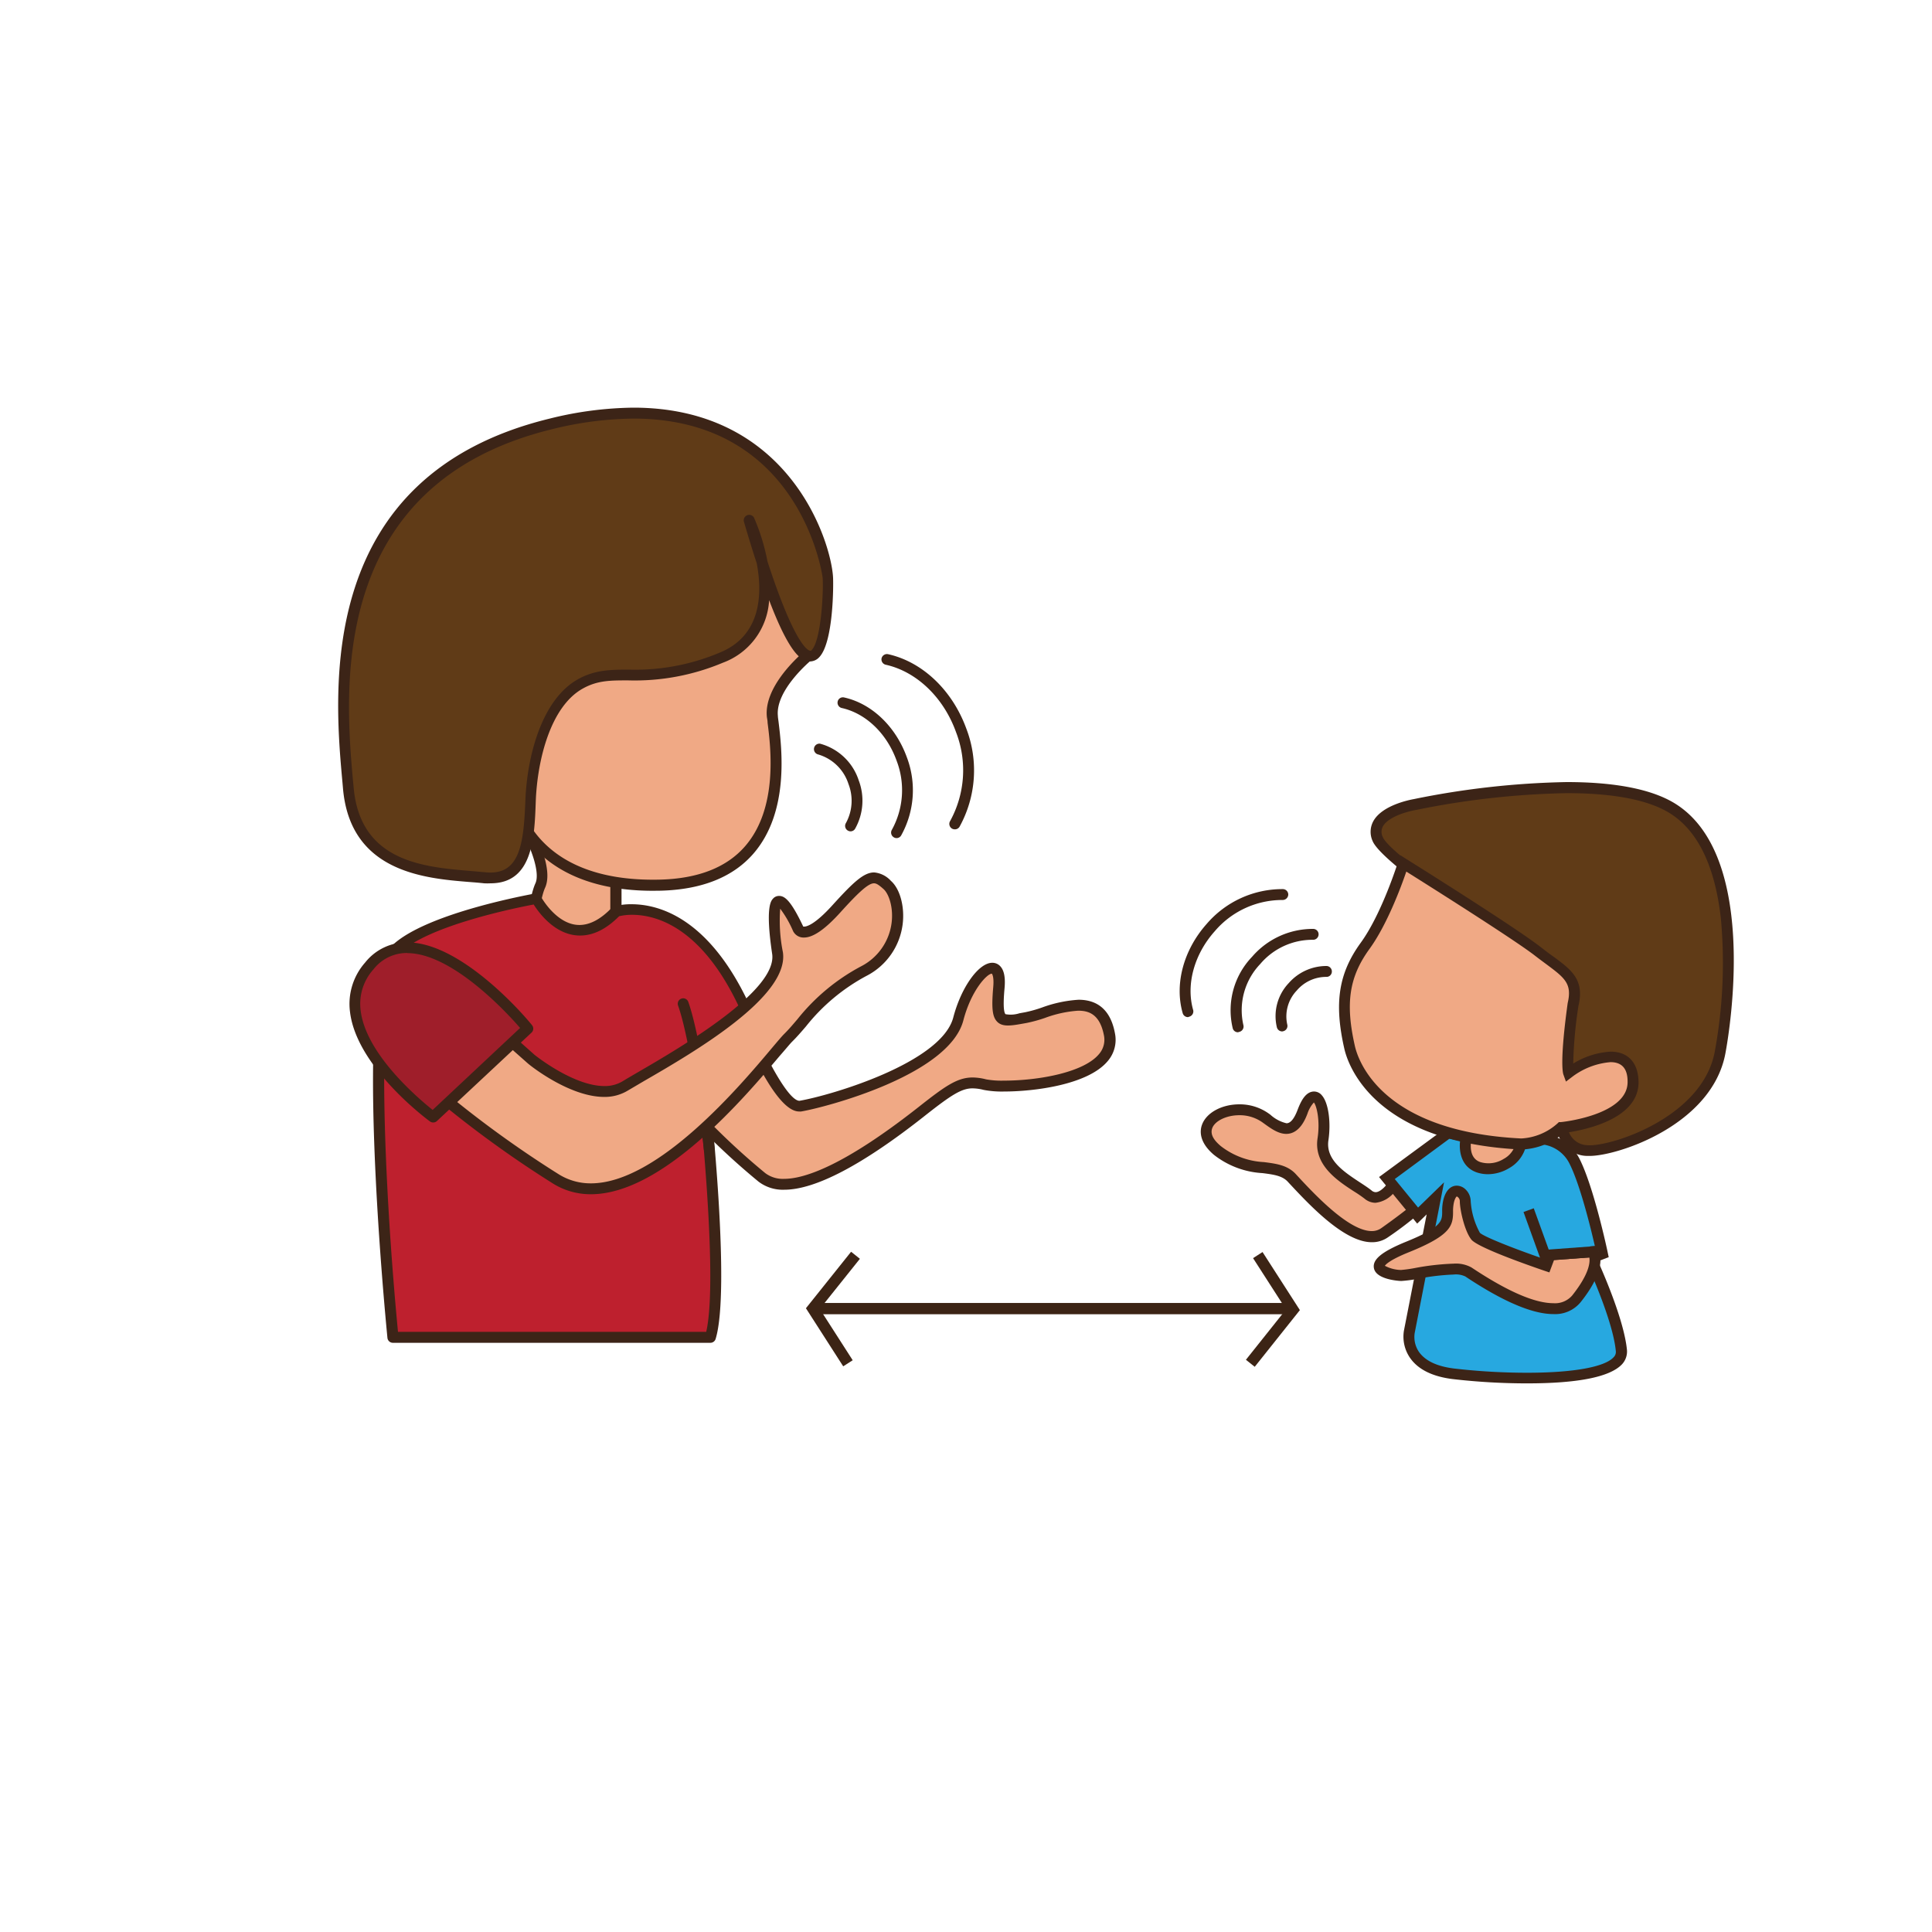 <svg id="one_arm_distance" data-name="one arm distance" xmlns="http://www.w3.org/2000/svg" viewBox="0 0 300 300"><defs><style>.cls-1{fill:#f0a985;}.cls-2{fill:#3c2417;}.cls-3{fill:#603b17;}.cls-4{fill:#be202e;}.cls-5{fill:#9f1e2a;}.cls-6{fill:#27a8e0;}.cls-7{fill:none;stroke:#3c2415;stroke-miterlimit:10;stroke-width:1.75px;}</style></defs><title>one arm distnace</title><path class="cls-1" d="M114.19,155.14s6.47,17.24,10.11,16.62,22.43-5.59,24.5-13.53c1.84-7,6.84-10.93,6.3-4.9s.46,5.32,4.18,4.68,11.46-5.23,13,2.56-16.28,8.61-19.33,7.85-4.41-.07-9.73,4.12-19.28,14.72-24.88,10.28a109.64,109.64,0,0,1-11.09-10.49S103.08,149.71,114.19,155.14Z"/><path class="cls-2" d="M121.78,184.74a6.21,6.21,0,0,1-4-1.26A110.8,110.8,0,0,1,106.6,172.9l-.17-.18,0-.24c-.09-.53-2.33-13,1.32-17.43,1.55-1.85,3.9-2.11,6.85-.67l.3.15.12.32c2.9,7.73,7.22,16.08,9.12,16.08,4.78-.81,22-5.86,23.88-12.92,1.22-4.69,3.94-8.51,6.06-8.51a1.65,1.65,0,0,1,1.26.56c.58.63.79,1.73.65,3.34-.08.89-.32,3.58.14,4.08a4.48,4.48,0,0,0,2.17-.14l.89-.16a20.2,20.2,0,0,0,2.6-.73,20,20,0,0,1,5.69-1.21c3.08,0,5,1.74,5.64,5.17a5.06,5.06,0,0,1-1.1,4.34c-3.1,3.74-11.59,4.74-16.11,4.74a15,15,0,0,1-3.16-.25A7.26,7.26,0,0,0,151,169c-1.7,0-3.32,1.05-7.33,4.21C134,180.86,126.62,184.74,121.78,184.74ZM108,171.94a109.24,109.24,0,0,0,10.83,10.22,4.52,4.52,0,0,0,2.94.89c3.06,0,9.17-1.94,20.89-11.17,4.12-3.25,6-4.57,8.37-4.57a8.6,8.6,0,0,1,2.08.29,13.52,13.52,0,0,0,2.75.2c5.48,0,12.46-1.29,14.8-4.13a3.38,3.38,0,0,0,.75-2.94c-.66-3.36-2.47-3.79-4-3.79a18.42,18.42,0,0,0-5.17,1.13,22.7,22.7,0,0,1-2.85.78l-.85.15c-1.88.34-3,.4-3.73-.38s-.86-2.13-.58-5.36c.15-1.72-.22-2.07-.22-2.07-.73,0-3.19,2.55-4.42,7.25-2.23,8.54-21.48,13.52-25.18,14.15a1.87,1.87,0,0,1-.34,0c-3.85,0-8.93-12.49-10.59-16.86-2-.91-3.49-.82-4.5.38C106.46,159.21,107.39,168.36,108,171.94Z"/><path class="cls-1" d="M82.07,129.31s3,5.53,1.8,8.17S81,151.89,87,152.13s8.66-9.38,8.66-9.38V137S91.82,121.16,82.07,129.31Z"/><path class="cls-2" d="M87.21,153H87a4.48,4.48,0,0,1-3.78-2.25c-2.34-3.81-1.11-11.35-.08-13.59.75-1.64-.69-5.42-1.77-7.41l-.33-.61.53-.45a9.25,9.25,0,0,1,5.79-2.52c6.49,0,9.05,10.26,9.15,10.7l0,.2,0,5.94C96.35,143.39,93.64,153,87.21,153Zm-4.07-23.44c.81,1.64,2.62,5.83,1.5,8.29-.91,2-1.9,8.94,0,12A2.81,2.81,0,0,0,87,151.29h.18c4.84,0,7.3-7.67,7.59-8.66v-5.48c-.26-1-2.59-9.32-7.48-9.32A7.15,7.15,0,0,0,83.14,129.54Z"/><path class="cls-1" d="M125.47,101.81s-6,4.89-5.54,9.45,4.32,25.73-17.55,26.21S79.3,122.32,79.3,122.32,84.59,86.5,95.89,88.43,128.13,82.5,125.47,101.81Z"/><path class="cls-2" d="M101.4,138.32c-21.47,0-22.93-15.77-22.94-15.93v-.1l0-.09c.21-1.42,5.25-34.69,16.55-34.69a7,7,0,0,1,1,.08,28.1,28.1,0,0,0,4.7.33h0c1.74,0,3.62-.09,5.44-.18s3.84-.18,5.72-.18c4.21,0,9.42.43,12.32,3.75,2.06,2.37,2.75,5.84,2.09,10.62l0,.33-.26.21s-5.66,4.65-5.23,8.71c0,.24.06.54.1.88.51,4.19,1.71,14-3.89,20.48-3.2,3.69-8.1,5.63-14.58,5.77Zm-21.24-16c.13,1.34,2.07,14.7,22.2,14.27,6-.13,10.47-1.88,13.34-5.19,5.11-5.9,4-15.2,3.49-19.17,0-.35-.08-.65-.11-.91-.46-4.44,4.38-8.93,5.6-10,.51-4.1-.06-7-1.74-9-2.45-2.81-7.19-3.17-11-3.17-1.84,0-3.77.09-5.64.18s-3.74.18-5.53.18h0a29.26,29.26,0,0,1-5-.35A4.59,4.59,0,0,0,95,89.2C86.87,89.2,81.54,113,80.16,122.35Z"/><path class="cls-3" d="M116.32,80.74S124,97.32,112,102.13s-16.34,1-21.87,4.09-7.45,12-7.69,18-.49,12.74-7.22,12-19.95-.24-21.15-14S49,74.73,85.55,65.83s42.79,20.43,43,23.8S127.86,120.16,116.32,80.74Z"/><path class="cls-2" d="M76.17,137.16a9.39,9.39,0,0,1-1,0c-.69-.08-1.44-.14-2.23-.2-6.94-.56-18.54-1.5-19.68-14.51l-.08-.92C51.87,107.24,48.9,73.88,85.35,65a55.88,55.88,0,0,1,13-1.7c24.21,0,30.65,20.71,31,26.26.08,1.12.09,10.09-2.11,12.46a2,2,0,0,1-1.48.69c-1.31,0-3.18-1.21-6.33-9.52a11,11,0,0,1-7.19,9.72,35.32,35.32,0,0,1-14.71,2.74c-2.78,0-4.79,0-7.07,1.29-5,2.81-7,11.09-7.26,17.33C83,130.06,82.76,137.16,76.17,137.16ZM98.38,65a54,54,0,0,0-12.63,1.64c-35,8.53-32.16,40.87-30.93,54.68l.09.92c1,11.59,10.9,12.39,18.12,13l2.28.2c5.37.58,6-4.19,6.27-11.14s2.56-15.66,8.12-18.8c2.66-1.5,5.09-1.51,7.9-1.52a33.77,33.77,0,0,0,14.08-2.61c6.48-2.6,6.75-9,5.83-13.89-.62-1.88-1.3-4.1-2-6.49a.85.85,0,0,1,1.58-.59,31.82,31.82,0,0,1,2.08,6.77c4.4,13.49,6.44,13.88,6.66,13.88s.18-.1.24-.15c1.45-1.57,1.82-9.09,1.67-11.19C127.72,89.44,124.35,65,98.38,65Z"/><path class="cls-4" d="M61,207.66h49.28c2.41-7.93-1.2-39.91-1.2-39.91L116.8,159c-8.68-21.5-21.15-17.42-21.15-17.42-7.33,7.56-12.4-2-12.4-2s-16.45,2.85-21.68,7.75C55.68,152.84,61,207.66,61,207.66Z"/><path class="cls-2" d="M110.31,208.51H61a.85.85,0,0,1-.84-.77c-.55-5.65-5.21-55.4.81-61,5.34-5,21.42-7.85,22.1-8a.85.85,0,0,1,.9.43c0,.05,2.42,4.46,6,4.46h0c1.62,0,3.31-.89,5-2.65a.8.8,0,0,1,.35-.22,9.67,9.67,0,0,1,2.75-.35c4.51,0,13,2.37,19.45,18.27a.84.84,0,0,1-.15.87L110,168c.42,3.78,3.44,32.24,1.13,39.88A.85.85,0,0,1,110.31,208.51Zm-48.51-1.7h47.86c2-8.58-1.36-38.65-1.39-39a.85.85,0,0,1,.2-.65l7.35-8.38c-6-14.54-13.65-16.73-17.68-16.73a8.8,8.8,0,0,0-2,.22c-2,2-4,3-6.07,3h0c-3.79,0-6.34-3.45-7.2-4.82-2.93.55-16.22,3.26-20.67,7.43C58.1,151.73,59.7,184.93,61.8,206.81Z"/><path class="cls-4" d="M110.13,178.39s-1.86-16.4-4-22.53"/><path class="cls-2" d="M110.13,179.23a.84.84,0,0,1-.84-.75c0-.16-1.88-16.37-4-22.34a.84.84,0,1,1,1.59-.56c2.17,6.14,4,22,4.07,22.71a.85.85,0,0,1-.74.94Z"/><path class="cls-1" d="M70.71,154l11.78,10.38s9.17,7.54,14.63,4.22,24.73-13.47,23.66-20.65-.65-11.86,3.19-3.75c0,0,1,2.32,5.94-3.13s5.75-5.57,7.88-3.7,3.21,9.63-3.7,13.41-8.85,7.52-11.69,10.34-22.86,30.11-36.08,21.9a166.75,166.75,0,0,1-23.24-17.57S61.65,152.54,70.71,154Z"/><path class="cls-2" d="M91.76,185.44a11,11,0,0,1-5.89-1.66A168.54,168.54,0,0,1,62.5,166.11l-.23-.21,0-.31c0-.29-.74-7,2.37-10.5a6.44,6.44,0,0,1,6.24-1.88l.24,0,.18.16L83,163.79s6,4.85,10.84,4.85a5.3,5.3,0,0,0,2.8-.72c.66-.4,1.51-.9,2.51-1.48,6.47-3.76,21.61-12.57,20.75-18.32-1.07-7.18-.19-8.21.1-8.54a1.23,1.23,0,0,1,1-.46c.89,0,1.86.81,3.73,4.76,0,0,0,0,.16,0,.32,0,1.58-.23,4.39-3.34,3.24-3.57,4.85-5.07,6.46-5.07a4,4,0,0,1,2.6,1.31c1.39,1.21,2.14,3.93,1.84,6.6a10.48,10.48,0,0,1-5.68,8.18,30.11,30.11,0,0,0-9.35,7.82c-.72.84-1.4,1.63-2.16,2.38-.35.35-1,1.16-1.91,2.19C115.65,170.38,102.93,185.44,91.76,185.44ZM63.89,165.09a167.11,167.11,0,0,0,22.87,17.25,9.31,9.31,0,0,0,5,1.41c10.38,0,23.2-15.18,28-20.89.94-1.11,1.61-1.91,2-2.3.71-.7,1.36-1.47,2.06-2.29a31.59,31.59,0,0,1,9.83-8.19,8.84,8.84,0,0,0,4.81-6.88c.27-2.38-.46-4.43-1.27-5.15s-1.14-.89-1.49-.89c-.93,0-2.62,1.66-5.21,4.52-2.37,2.62-4.22,3.9-5.64,3.9a1.82,1.82,0,0,1-1.7-1,16.92,16.92,0,0,0-2-3.48,24.78,24.78,0,0,0,.42,6.77c1,6.88-13.68,15.44-21.58,20l-2.48,1.46a6.93,6.93,0,0,1-3.68,1c-5.47,0-11.67-5-11.93-5.26L70.34,154.84a4.73,4.73,0,0,0-4.47,1.37C63.6,158.74,63.8,163.8,63.89,165.09Z"/><path class="cls-5" d="M67.27,173.46,82,159.68S65.8,140,57.35,150,67.27,173.46,67.27,173.46Z"/><path class="cls-2" d="M67.27,174.3a.83.83,0,0,1-.5-.16c-.47-.34-11.4-8.45-12.42-17a9.7,9.7,0,0,1,2.35-7.68,8.25,8.25,0,0,1,6.53-3.13c8.75,0,19,12.33,19.38,12.86a.84.84,0,0,1-.07,1.15L67.85,174.07A.85.85,0,0,1,67.27,174.3Zm-4-26.32A6.56,6.56,0,0,0,58,150.51a8,8,0,0,0-2,6.39c.81,6.82,9,13.69,11.18,15.45l13.58-12.73C78.64,157.16,70.15,148,63.23,148Z"/><path class="cls-2" d="M132.08,129.09a.82.82,0,0,1-.43-.12.84.84,0,0,1-.3-1.16,7.2,7.2,0,0,0,.4-6.07,7,7,0,0,0-4.78-4.61.85.85,0,0,1,.37-1.65,8.67,8.67,0,0,1,6,5.69,8.9,8.9,0,0,1-.55,7.5A.82.82,0,0,1,132.08,129.09Z"/><path class="cls-2" d="M139.22,130.14a.8.8,0,0,1-.44-.13.85.85,0,0,1-.29-1.16,12.75,12.75,0,0,0,.73-10.74c-1.51-4.21-4.77-7.34-8.51-8.17a.85.85,0,0,1-.64-1,.83.83,0,0,1,1-.64c4.3.95,8,4.5,9.73,9.25a14.44,14.44,0,0,1-.87,12.18A.82.82,0,0,1,139.22,130.14Z"/><path class="cls-1" d="M216.63,183.54s-2.11,3.67-4.18,2-7.71-4-7-8.59-1.06-9.65-3.15-4.25c-1.6,4.13-3.66,2.44-5.73.94-4.73-3.43-12.77.62-7.52,5,4.51,3.79,9.21,1.73,11.56,4.26,3.29,3.56,10.39,11.39,14.44,8.51a58.09,58.09,0,0,0,5.12-3.93Z"/><path class="cls-2" d="M213,192.89h0c-4.35,0-9.86-6-12.82-9.16l-.22-.24c-.86-.93-2.21-1.11-3.92-1.33a13.39,13.39,0,0,1-7.57-2.86c-2.34-2-2.15-3.77-1.82-4.66.68-1.86,3.06-3.16,5.79-3.16a7.77,7.77,0,0,1,4.6,1.45l.21.15a5.61,5.61,0,0,0,2.52,1.34c.61,0,1.19-.69,1.71-2.06s1.26-2.87,2.57-2.87a1.57,1.57,0,0,1,1.23.62c1,1.15,1.41,4.13,1,6.93-.48,3.1,2.53,5,4.95,6.6.66.43,1.28.84,1.75,1.22a1,1,0,0,0,.62.26c.87,0,1.93-1.35,2.3-2l.58-1,4.85,5.44-.59.56a54,54,0,0,1-5.21,4A4.25,4.25,0,0,1,213,192.89Zm-20.56-19.72c-2,0-3.78.88-4.2,2s.51,2.1,1.32,2.79a11.88,11.88,0,0,0,6.7,2.49c1.89.24,3.66.47,4.94,1.85l.22.24c2.59,2.8,8,8.62,11.58,8.62a2.5,2.5,0,0,0,1.52-.48c2.38-1.69,3.72-2.74,4.41-3.31l-2.24-2.5a4.36,4.36,0,0,1-3.11,1.9,2.66,2.66,0,0,1-1.69-.64,19.17,19.17,0,0,0-1.6-1.1c-2.53-1.64-6.34-4.1-5.7-8.28.42-2.77-.15-5.06-.57-5.56a4.85,4.85,0,0,0-1,1.74c-.3.78-1.21,3.14-3.29,3.14-1.24,0-2.4-.85-3.52-1.66l-.21-.15A6.11,6.11,0,0,0,192.46,173.17Z"/><path class="cls-2" d="M148.25,128.78a.88.88,0,0,1-.43-.12.85.85,0,0,1-.29-1.16,16.37,16.37,0,0,0,.93-13.79c-1.93-5.4-6.12-9.42-10.92-10.49a.85.85,0,0,1-.65-1,.86.86,0,0,1,1-.64c5.37,1.19,10,5.62,12.16,11.56A18.12,18.12,0,0,1,149,128.37.84.84,0,0,1,148.25,128.78Z"/><path class="cls-2" d="M199.09,160.16a.85.85,0,0,1-.81-.61,7.45,7.45,0,0,1,1.83-6.89A7.78,7.78,0,0,1,206,150a.85.85,0,0,1,.81.88.83.83,0,0,1-.88.81,6,6,0,0,0-4.57,2.12,5.81,5.81,0,0,0-1.47,5.3.84.84,0,0,1-.57,1A1,1,0,0,1,199.09,160.16Z"/><path class="cls-2" d="M192.23,160.29a.83.83,0,0,1-.81-.61,12,12,0,0,1,3-11.11,12.43,12.43,0,0,1,9.52-4.33.84.84,0,0,1,.81.88.85.85,0,0,1-.88.81,10.63,10.63,0,0,0-8.19,3.77,10.38,10.38,0,0,0-2.6,9.51.85.85,0,0,1-.58,1Z"/><path class="cls-2" d="M184.47,157.94a.85.85,0,0,1-.82-.61c-1.3-4.52.13-9.82,3.71-13.85a15.48,15.48,0,0,1,11.87-5.42.85.85,0,0,1,.81.88.87.87,0,0,1-.88.81,13.78,13.78,0,0,0-10.54,4.86c-3.2,3.59-4.48,8.29-3.34,12.25a.85.85,0,0,1-.58,1Z"/><path class="cls-6" d="M224.9,175.88l-9.54,7.05,4.77,5.83,2.75-2.68-4,20.73s-1.17,5.5,6.82,6.49,26.6,1.59,26.09-3.62-4.8-14.29-4.8-14.29l1.84-.71s-2.12-10-4.28-14.29a6.43,6.43,0,0,0-8.37-3C234.78,178.23,224.9,175.88,224.9,175.88Z"/><path class="cls-2" d="M237.1,214.81a100.73,100.73,0,0,1-11.55-.67c-3.1-.39-5.3-1.47-6.55-3.22a5.8,5.8,0,0,1-1-4.29l3.53-18.06L220.06,190l-5.92-7.23L224.72,175l.38.09c.07,0,7,1.66,9.88,1.66a2.41,2.41,0,0,0,.74-.07,6,6,0,0,1,3-.67,7.16,7.16,0,0,1,6.58,4c2.19,4.37,4.27,14.08,4.35,14.5l.15.7-1.66.64c1.07,2.39,4.05,9.32,4.49,13.74a2.91,2.91,0,0,1-.77,2.26C250,213.81,245.08,214.81,237.1,214.81Zm-12.87-31.22L219.67,207a4.1,4.1,0,0,0,.72,3c1,1.34,2.77,2.17,5.37,2.5a99.18,99.18,0,0,0,11.34.66c7.17,0,12.08-.88,13.46-2.41a1.14,1.14,0,0,0,.34-1c-.49-5-4.67-13.92-4.71-14l-.39-.83,2-.77c-.52-2.33-2.29-9.85-4.05-13.38a5.43,5.43,0,0,0-5.07-3.1,4.48,4.48,0,0,0-2.09.43,3,3,0,0,1-1.61.31c-2.68,0-8.35-1.26-9.89-1.61l-8.51,6.28,3.62,4.43Z"/><path class="cls-1" d="M240.71,194.86l-.62,1.65s-10.06-3.43-11-4.55a12.19,12.19,0,0,1-1.61-5.46c0-1.22-1.87-2.77-2.58,0s1.65,3.9-6.53,7.19-2.3,4.33-.89,4.38,8.55-1.84,10.48-.57,13,8.89,16.78,4.19c4.26-5.35,2.54-7.32,2.54-7.32Z"/><path class="cls-2" d="M241.21,204.05c-3.23,0-7.75-1.92-13.45-5.69l-.22-.15a3.42,3.42,0,0,0-1.82-.3,36,36,0,0,0-5.56.66,20,20,0,0,1-2.58.34c-.12,0-3.91-.15-4.24-2-.24-1.33,1.19-2.51,4.76-4,5.82-2.34,5.83-3.3,5.84-4.75a7.35,7.35,0,0,1,.19-1.87c.49-1.9,1.51-2.18,2.08-2.18a2,2,0,0,1,1.41.63,2.59,2.59,0,0,1,.75,1.77,11.7,11.7,0,0,0,1.43,4.92c.57.59,5.37,2.49,9.78,4l.52-1.4,7.59-.55.27.32c.23.25,2.06,2.66-2.51,8.39A5.12,5.12,0,0,1,241.21,204.05Zm-15.49-7.83a5,5,0,0,1,2.75.58l.23.15c5.42,3.59,9.63,5.41,12.51,5.41a3.51,3.51,0,0,0,2.92-1.2c2.69-3.39,2.79-5.19,2.66-5.9l-5.48.4-.72,1.92-.78-.26c-3.09-1.06-10.39-3.65-11.34-4.84-1.07-1.35-1.8-4.69-1.79-6a.84.84,0,0,0-.47-.7s-.24.13-.44.91a6.22,6.22,0,0,0-.14,1.46c0,2.2-.36,3.68-6.9,6.31-2.9,1.17-3.55,1.88-3.69,2.09a5.53,5.53,0,0,0,2.51.65h0a20.91,20.91,0,0,0,2.31-.33A38.68,38.68,0,0,1,225.72,196.22Z"/><path class="cls-1" d="M227.68,176.58s-.94,3.67,1.88,4.66,6.23-1.07,6.64-3.59-8-2.7-8.34-1.07"/><path class="cls-2" d="M231.07,182.33a5.37,5.37,0,0,1-1.79-.29c-2.81-1-2.81-4.14-2.42-5.67l1.64.43-.82-.22.82.21c0,.12-.71,2.93,1.34,3.65a4.41,4.41,0,0,0,3.64-.48,3.7,3.7,0,0,0,1.88-2.45c0-.22-.43-.47-.57-.54-1.93-.93-5.65-.65-6.14-.1a.52.52,0,0,0,0-.12l-1.66-.33c.39-2,4.7-1.89,6.61-1.55,3.38.62,3.49,2.25,3.39,2.92a5.41,5.41,0,0,1-2.69,3.62A6.44,6.44,0,0,1,231.07,182.33Z"/><path class="cls-3" d="M219.7,124.91s-7.47,1.26-5.78,5.35,29.14,21.36,29.14,21.36l-5.3,16.72,4.79,6.07a4.08,4.08,0,0,0,3.95,4.23c4.09.28,18.61-4.66,20.59-15.23s3.38-32.58-8.46-38.5S219.7,124.91,219.7,124.91Z"/><path class="cls-2" d="M246.85,179.49h-.41a4.82,4.82,0,0,1-4.74-4.78l-4.89-6.19L242.06,152c-4.61-2.92-27.26-17.39-28.92-21.4a3.45,3.45,0,0,1,.11-3.09c1.39-2.53,5.81-3.34,6.31-3.43a129.44,129.44,0,0,1,23.71-2.64c6.83,0,12.12.91,15.73,2.72,14.47,7.23,9.53,36.14,8.92,39.41C265.84,174.7,251.21,179.49,246.85,179.49Zm-8.15-11.32,4.71,6v.31a3.18,3.18,0,0,0,3.16,3.35c3.47.25,17.78-4.25,19.7-14.54a75.81,75.81,0,0,0,.94-20.74c-1-8.72-4-14.39-8.95-16.85-3.38-1.69-8.42-2.54-15-2.54a128.18,128.18,0,0,0-23.38,2.61c-1.18.2-4.31,1-5.16,2.58a1.79,1.79,0,0,0,0,1.63c1.16,2.8,18.29,14.34,28.81,21l.55.35Z"/><path class="cls-1" d="M217.9,134s-2.54,8.18-5.92,12.84-3.95,9-2.41,15.79c1,4.17,6.32,14,26.63,15a10,10,0,0,0,6.24-2.57s11.28-1.08,11.14-7.17-7.05-3.55-10-1.29c0,0-.56-1.55.71-10.72,1-4.23-1.55-5.07-5.5-8.18S217.9,134,217.9,134Z"/><path class="cls-2" d="M236.21,178.5h0c-23-1.12-26.91-13.23-27.46-15.64-1.62-7.11-.9-11.73,2.55-16.48,3.27-4.49,5.78-12.51,5.8-12.59l.33-1,.93.59c.69.43,17,10.63,20.94,13.73.67.52,1.29,1,1.86,1.39,2.84,2.09,4.89,3.59,3.95,7.65a66.24,66.24,0,0,0-.82,9,12.42,12.42,0,0,1,5.8-1.85c2.69,0,4.28,1.69,4.34,4.63.15,6.29-9.76,7.77-11.62,8A10.68,10.68,0,0,1,236.21,178.5Zm-17.84-43.16c-.81,2.38-3,8.27-5.71,12-3.17,4.36-3.78,8.46-2.27,15.11.51,2.21,4.11,13.27,25.83,14.33a9.1,9.1,0,0,0,5.63-2.34l.21-.2.3,0c.1,0,10.49-1.07,10.37-6.31,0-2-.89-3-2.65-3a11.38,11.38,0,0,0-6,2.32l-.92.7-.39-1.08c-.11-.29-.57-2.2.66-11.12.71-3-.46-3.9-3.28-6-.58-.43-1.22-.9-1.9-1.43C234.91,145.76,221.94,137.58,218.37,135.34Z"/><polyline class="cls-6" points="237.36 187.91 239.9 194.92 248.27 194.31"/><polygon class="cls-2" points="239.32 195.81 236.57 188.2 238.16 187.62 240.48 194.03 248.21 193.46 248.33 195.15 239.32 195.81"/><line class="cls-7" x1="126.55" y1="203.2" x2="200.04" y2="203.2"/><polyline class="cls-7" points="131.67 211.69 126.22 203.2 132.84 194.92"/><polyline class="cls-7" points="195.31 194.89 200.77 203.38 194.15 211.69"/></svg>